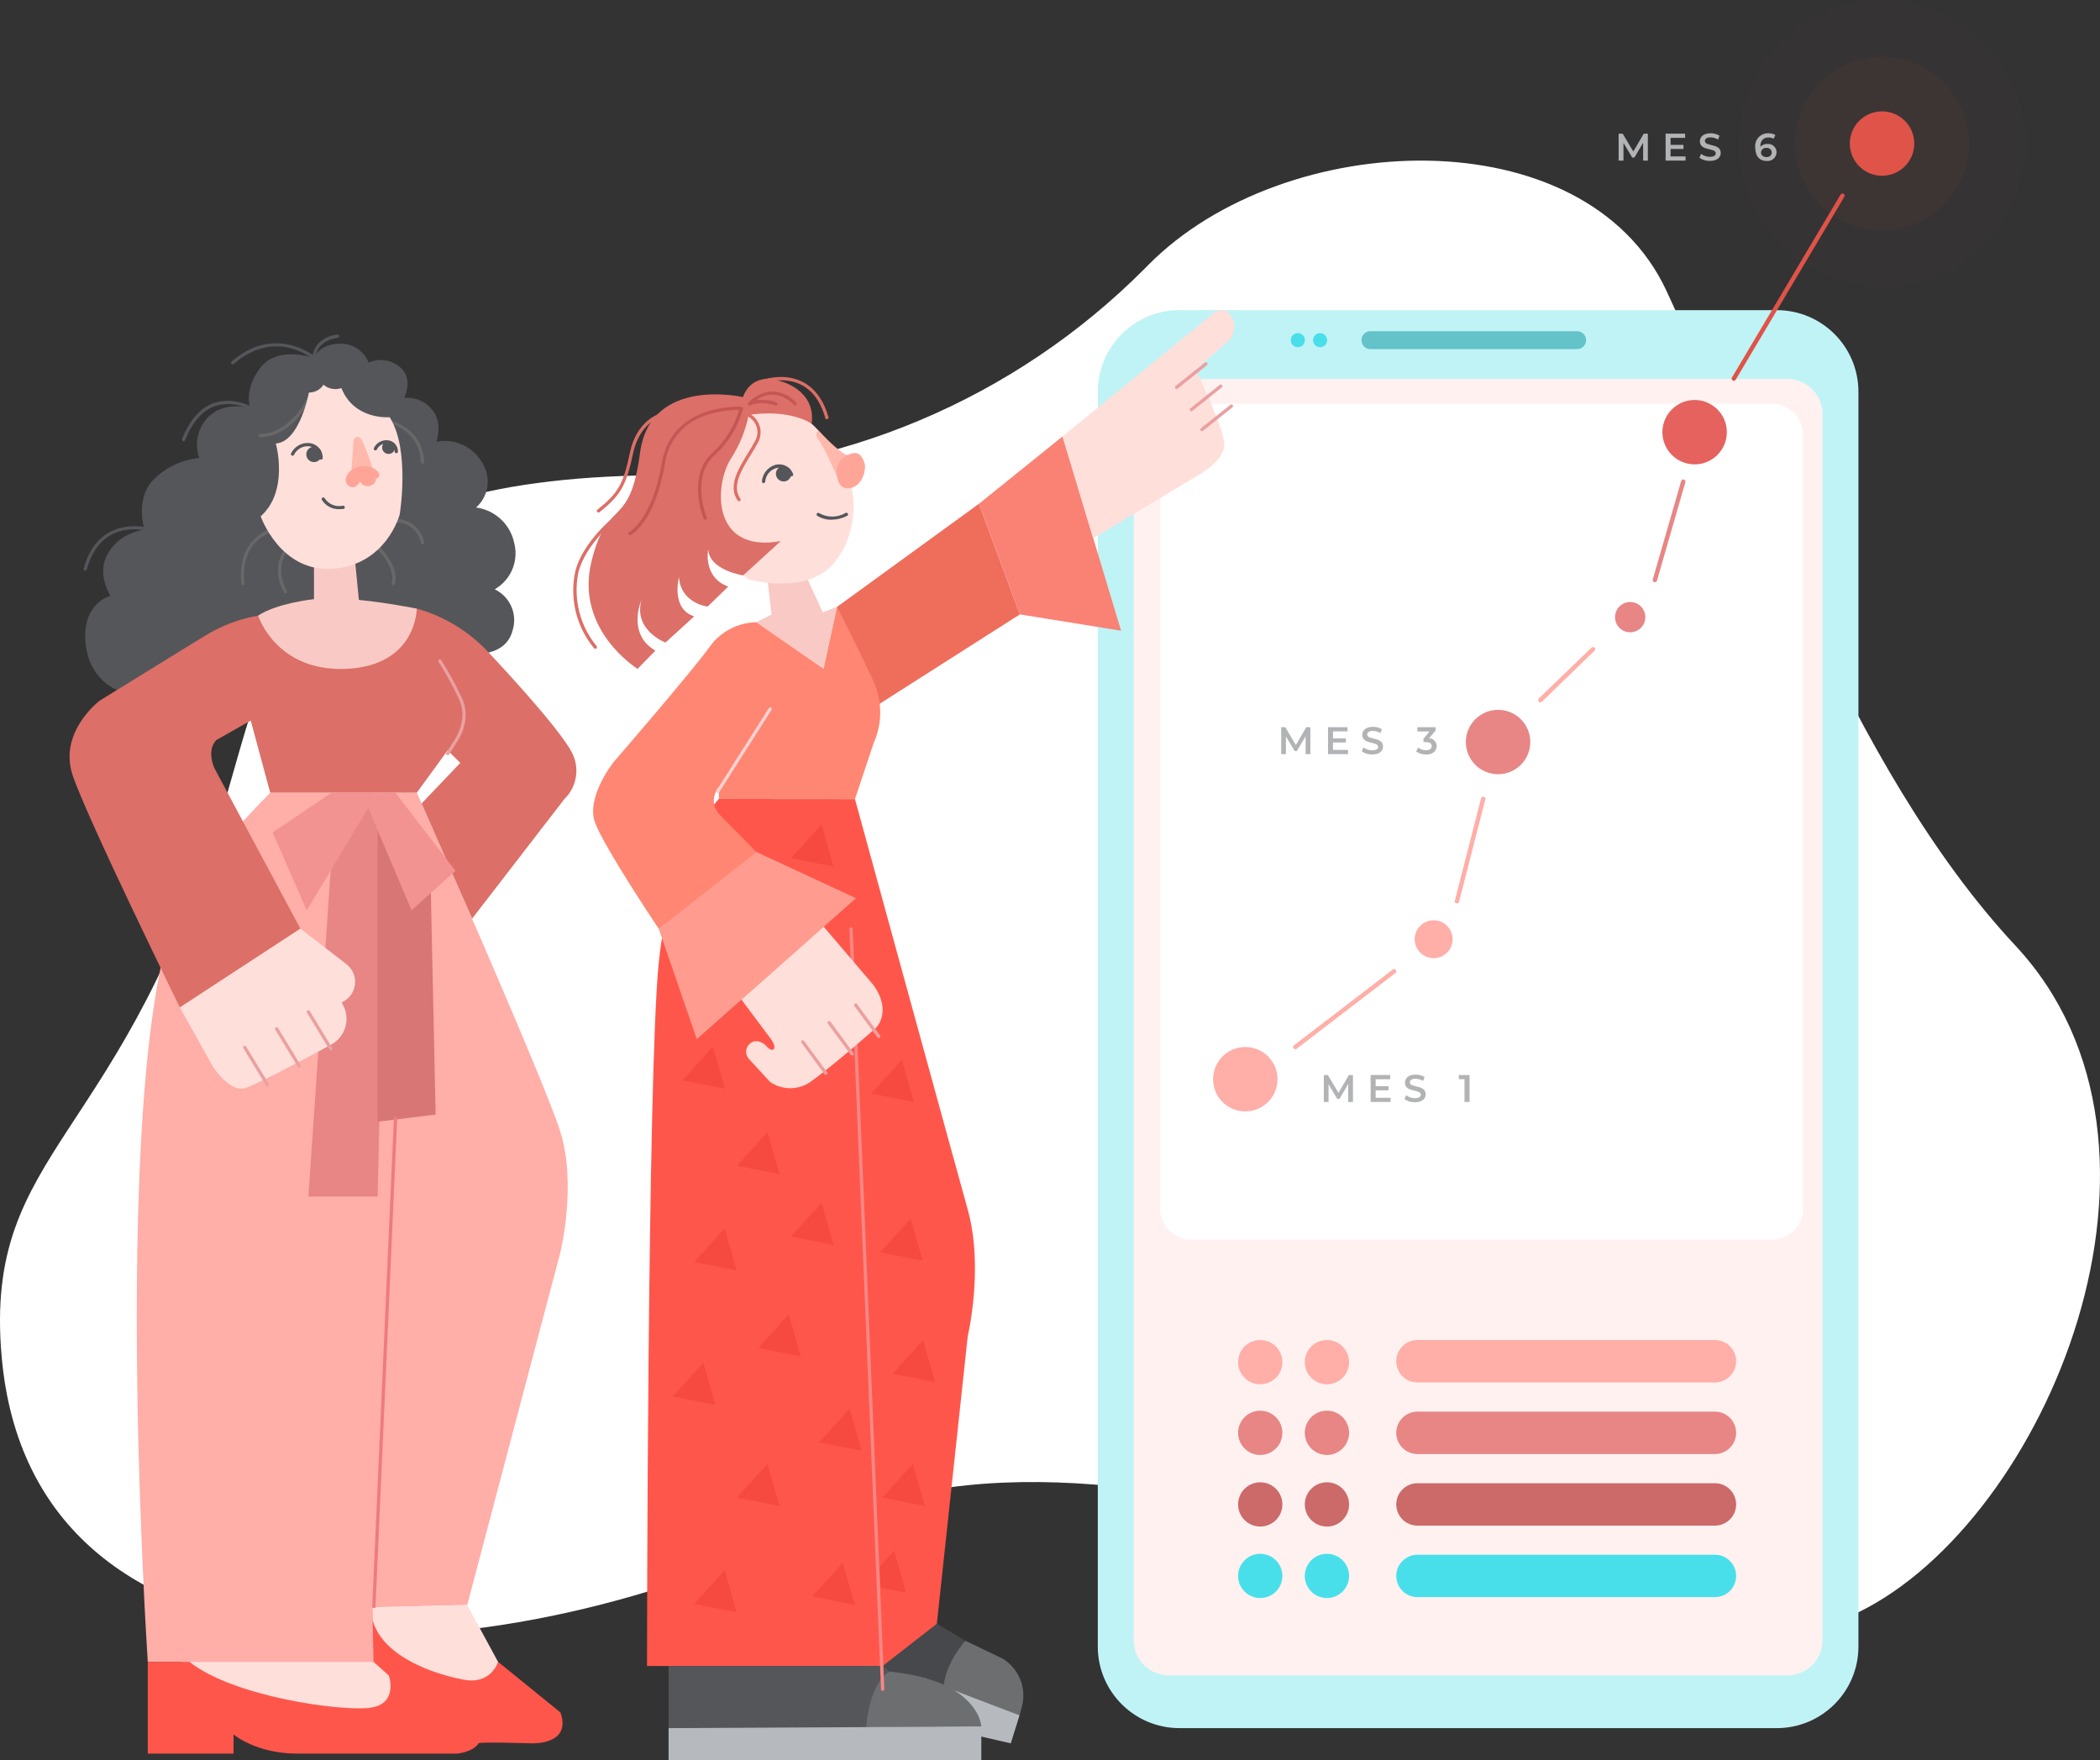 <svg width="599" height="502" viewBox="0 0 599 502" fill="none" xmlns="http://www.w3.org/2000/svg">
<rect x="0" y="0" width="599" height="502" fill="#333333" stroke="none"/>
<g clip-path="url(#clip0_2152_95106)">
<path d="M186.845 135.534C239.29 134.976 289.414 113.849 326.406 76.709L327.572 75.538C366.346 36.358 452.095 33.006 475.344 82.956C498.594 132.904 527.081 218.491 574.852 269.672C628.428 327.032 583.625 433.75 530.067 459.84C476.509 485.929 328.444 389.329 232.828 435.268C137.211 481.206 9.047 484.911 0.467 386.876C-4.807 326.636 35.713 326.625 64.879 226.079C78.884 177.787 85.829 136.663 186.845 135.534Z" fill="white"/>
<path d="M506.799 88.457H336.427C323.562 88.457 313.133 98.875 313.133 111.725V469.601C313.133 482.452 323.562 492.87 336.427 492.87H506.799C519.664 492.87 530.093 482.452 530.093 469.601V111.725C530.093 98.875 519.664 88.457 506.799 88.457Z" fill="#C0F3F6"/>
<path d="M509.845 108.076H333.383C327.856 108.076 323.375 112.552 323.375 118.073V467.82C323.375 473.341 327.856 477.817 333.383 477.817H509.845C515.372 477.817 519.853 473.341 519.853 467.82V118.073C519.853 112.552 515.372 108.076 509.845 108.076Z" fill="#FFF1F0"/>
<path d="M505.434 115.176H339.794C334.903 115.176 330.938 119.137 330.938 124.023V344.714C330.938 349.6 334.903 353.561 339.794 353.561H505.434C510.326 353.561 514.291 349.6 514.291 344.714V124.023C514.291 119.137 510.326 115.176 505.434 115.176Z" fill="white"/>
<path d="M136.488 497.211C136.732 496.731 151.744 497.211 151.744 497.211C151.744 497.211 163.179 497.703 159.85 488.391L142.087 473.986L106.217 458.417L104.445 477.817L136.488 497.211Z" fill="#FF564B"/>
<path d="M106.542 473.986L110.894 477.848L114.922 484.007L110.733 490.584L53.572 480.704L51.152 470.825L106.542 473.986Z" fill="#FFDFDA"/>
<path d="M77.086 226.079C69.354 233.935 62.037 242.188 55.165 250.804C29.44 283.657 42.153 473.987 42.153 473.987H106.54L106.203 458.417L133.269 457.763L159.773 357.436C159.773 357.436 164.655 337.929 159.773 322.603C154.891 307.276 118.897 226.079 118.897 226.079H77.086Z" fill="#FFAEA8"/>
<path d="M89.565 102.066C89.565 102.066 79.252 98.484 74.36 104.757C69.468 111.029 71.324 116.354 71.324 116.354C71.324 116.354 64.34 114.355 59.739 118.615C58.138 120.12 57.012 122.058 56.497 124.193C55.982 126.328 56.101 128.567 56.84 130.635C51.65 131.106 46.821 133.488 43.292 137.318C38.996 142.3 40.754 150.079 41.216 150.77C41.678 151.462 34.788 151.006 30.755 157.889C27.37 163.662 31.522 169.904 31.522 169.904C31.522 169.904 23.448 171.977 24.37 183.039C25.293 194.101 33.604 196.872 33.604 196.872L132.109 186.282C132.109 186.282 143.874 188.511 146.181 179.91C146.919 177.659 146.811 175.217 145.879 173.039C144.946 170.861 143.253 169.097 141.114 168.074C143.384 166.77 145.158 164.751 146.158 162.332C147.157 159.914 147.326 157.233 146.638 154.709C146.073 152.139 144.731 149.804 142.794 148.022C140.857 146.239 138.417 145.095 135.807 144.744C137.596 143.143 138.745 140.949 139.042 138.569C139.338 136.188 138.763 133.78 137.422 131.79C136.139 129.6 134.205 127.864 131.888 126.823C129.572 125.783 126.988 125.49 124.497 125.986C124.497 125.986 126.572 120.2 122.901 116.463C121.961 115.4 120.782 114.576 119.46 114.058C118.139 113.541 116.713 113.345 115.3 113.486C115.3 113.486 117.714 108.666 114.801 105.389C113.597 104.095 112.019 103.209 110.286 102.855C108.553 102.501 106.753 102.697 105.137 103.415C104.583 101.983 103.649 100.73 102.435 99.789C101.221 98.849 99.773 98.257 98.248 98.077C91.859 97.539 89.677 101.424 89.565 102.066Z" fill="#54565A"/>
<path d="M73.62 175.582C68.275 176.514 63.156 178.448 58.532 181.282C56.038 182.777 28.393 199.861 28.393 199.861C28.393 199.861 16.597 208.786 20.717 221.095C24.837 233.403 51.304 287.336 51.304 287.336L85.683 264.877L61.105 218.989C61.105 218.989 58.817 214.006 61.728 211.054L71.522 205.511L77.071 226.064H118.896L127.694 214L131.286 217.588L120.262 229.15L134.671 261.997L161.018 227.848C162.701 226.21 163.827 224.086 164.236 221.775C164.645 219.464 164.318 217.083 163.301 214.968C159.709 207.47 138.604 185.285 138.604 185.285C133.19 179.719 126.397 175.683 118.915 173.589L73.62 175.582Z" fill="#DC6F67"/>
<path d="M89.564 160.597V170.883C89.564 170.883 79.046 171.967 73.621 175.58C73.621 175.58 78.696 191.536 98.561 190.767C118.874 189.977 118.874 173.59 118.874 173.59C118.874 173.59 110.651 171.909 102.357 171.1L101.079 157.866L89.564 160.597Z" fill="#F9CAC5"/>
<path d="M275.373 467.951L286.01 473.057C288.299 474.466 290.067 476.58 291.046 479.08C292.026 481.581 292.165 484.332 291.441 486.918L290.818 489.217L269.118 484.01C269.118 484.01 261.183 474.203 275.373 467.951Z" fill="#6D6E70"/>
<path d="M267.224 463.1L275.372 467.951C275.372 467.951 268.27 475.536 269.137 484.007L245.949 476.759L252.416 462.122L267.224 463.1Z" fill="#46484C"/>
<path d="M290.809 489.214L288.315 497.211L260.664 490.87C260.664 490.87 263.644 477.947 263.875 478.575C264.105 479.203 290.809 489.214 290.809 489.214Z" fill="#B6BABF"/>
<path d="M205.038 227.854C205.038 227.854 191.14 242.421 187.893 274.646C184.645 306.871 184.551 475.146 184.551 475.146H251.775L267.225 463.1L276.034 381.101C276.034 381.101 280.672 361.645 276.034 344.975C271.396 328.305 243.863 227.888 243.863 227.888L205.038 227.854Z" fill="#FF564B"/>
<path d="M238.719 173.11L248.609 202.182L290.899 175.227L279.222 143.694L238.719 173.11Z" fill="#EF6D5B"/>
<path d="M218.761 164.184L220.065 175.283L215.707 177.463L234.885 190.766L238.723 173.11L234.671 174.63L229.004 162.223L218.761 164.184Z" fill="#F9CAC5"/>
<path d="M213.437 117.175C213.437 117.175 225.003 113.657 232.884 122.189C240.765 130.721 241.29 129.893 242.941 129.538C244.593 129.183 246.794 130.379 246.632 133.393C246.469 136.407 243.951 139.084 242.941 139.084C242.941 139.084 245.79 150.974 237.909 160.515C230.028 170.057 213.437 165.205 213.437 165.205C213.437 165.205 194.489 151.827 201.386 134.917C208.283 118.007 208.243 117.885 213.437 117.175Z" fill="#FFDFDA"/>
<path d="M233.501 122.861C233.501 122.861 231.987 123.54 233.501 125.452C235.016 127.365 238.795 135.952 238.795 135.952L242.723 130.073C242.723 130.073 241.015 130.868 233.501 122.861Z" fill="#FFB8AC"/>
<path d="M241.875 129.755C241.065 130.054 240.348 130.564 239.8 131.231C239.252 131.899 238.892 132.7 238.758 133.553C238.402 136.424 239.338 140.136 242.916 139.109C246.494 138.083 247.063 133.112 246.607 132.122C246.15 131.131 245.523 127.941 241.875 129.755Z" fill="#FFA597"/>
<path d="M223.517 137.316C224.733 137.316 225.718 136.332 225.718 135.118C225.718 133.904 224.733 132.919 223.517 132.919C222.302 132.919 221.316 133.904 221.316 135.118C221.316 136.332 222.302 137.316 223.517 137.316Z" fill="#54565A"/>
<path d="M217.772 137.784C217.71 137.781 217.649 137.766 217.593 137.74C217.536 137.713 217.486 137.676 217.445 137.629C217.403 137.582 217.372 137.528 217.352 137.469C217.332 137.41 217.325 137.347 217.33 137.285C217.412 136.221 217.812 135.206 218.479 134.372C219.146 133.537 220.049 132.923 221.07 132.608C222.098 132.309 223.2 132.41 224.156 132.889C225.113 133.369 225.852 134.192 226.226 135.193C226.251 135.252 226.263 135.316 226.262 135.381C226.26 135.445 226.246 135.508 226.219 135.566C226.192 135.625 226.153 135.677 226.106 135.72C226.058 135.763 226.001 135.795 225.94 135.815C225.883 135.835 225.822 135.844 225.761 135.841C225.7 135.837 225.64 135.822 225.585 135.795C225.53 135.769 225.481 135.731 225.441 135.686C225.4 135.64 225.369 135.587 225.35 135.529C225.057 134.743 224.474 134.099 223.72 133.729C222.966 133.36 222.099 133.293 221.298 133.543C220.465 133.805 219.731 134.31 219.189 134.994C218.648 135.677 218.324 136.507 218.261 137.377C218.247 137.494 218.189 137.602 218.098 137.678C218.007 137.753 217.891 137.791 217.772 137.784Z" fill="#54565A"/>
<path d="M237.186 148.228C235.737 148.258 234.312 147.863 233.084 147.094C232.993 147.019 232.933 146.912 232.918 146.795C232.903 146.677 232.932 146.559 233.001 146.462C233.07 146.366 233.172 146.299 233.288 146.276C233.404 146.252 233.525 146.273 233.626 146.335C234.777 146.996 236.084 147.341 237.412 147.335C238.74 147.329 240.043 146.971 241.188 146.298C241.243 146.266 241.305 146.246 241.368 146.238C241.431 146.231 241.496 146.236 241.557 146.255C241.618 146.273 241.675 146.303 241.724 146.345C241.773 146.386 241.813 146.436 241.841 146.493C241.87 146.55 241.886 146.613 241.89 146.676C241.893 146.74 241.884 146.804 241.862 146.864C241.84 146.924 241.806 146.978 241.762 147.024C241.718 147.071 241.665 147.107 241.606 147.132C240.237 147.835 238.723 148.21 237.185 148.228H237.186Z" fill="#54565A"/>
<path d="M213.549 118.333C212.688 122.667 211.031 126.803 208.661 130.533C203.673 137.958 202.7 157.936 222.708 154.325L211.984 164.103C211.984 164.103 202.364 162.677 202.008 156.704C202.008 156.704 200.384 164.644 207.719 167.291L201.853 172.99C201.853 172.99 194.266 172.175 193.654 164.644C193.654 164.644 191.279 173.669 198.019 175.786L189.821 183.259C189.821 183.259 180.605 179.809 182.963 171.132C182.963 171.132 178.673 180.73 186.933 185.57L181.858 190.757C181.858 190.757 163.914 179.708 168.709 160.134C173.26 141.567 179.657 151.258 182.551 129.193C185.444 107.128 211.926 113.256 211.926 113.256C211.926 113.256 213.993 105.845 222.738 108.735C222.738 108.735 232.82 111.226 231.516 120.837C231.487 120.825 225.514 116.565 213.549 118.333Z" fill="#DC6F67"/>
<path d="M215.723 177.46C213.146 177.512 210.615 178.157 208.328 179.345C206.041 180.533 204.059 182.232 202.537 184.31C197.499 191.388 175.054 217.32 175.054 217.32C175.054 217.32 166.986 227.397 169.76 234.696C172.534 241.995 187.917 264.924 187.917 264.924L215.731 242.971L205.063 232.14C205.063 232.14 201.782 228.864 205.063 224.325V227.851H243.885L249.179 211.988C250.428 209.216 251.075 206.212 251.075 203.172C251.075 200.133 250.428 197.128 249.179 194.356C244.898 185.014 238.743 173.107 238.743 173.107L234.904 190.763L215.723 177.46Z" fill="#FF8672"/>
<path d="M187.898 264.88L198.747 296.369L244.155 256.167L215.705 242.97L187.898 264.88Z" fill="#FF9C8F"/>
<path d="M279.227 143.695L290.904 175.229L319.778 179.887L303.087 124.469L279.227 143.695Z" fill="#F98275"/>
<path d="M303.09 124.467L311.818 153.539L341.06 135.951C341.06 135.951 349.451 131.554 349.202 126.608C348.953 121.662 341.06 105.395 341.06 105.395L350.929 96.763C350.929 96.763 353.422 93.064 350.929 89.862C348.436 86.661 345.498 89.862 345.498 89.862L303.09 124.467Z" fill="#FFDFDA"/>
<path d="M190.707 475.146V492.871H246.977C246.977 492.871 248.46 479.518 253.767 476.759L251.779 475.146H190.707Z" fill="#54565A"/>
<path d="M253.759 476.759C253.759 476.759 248.398 478.733 246.969 492.871L279.902 492.429C279.902 492.429 279.802 487.073 272.558 482.315C265.314 477.556 253.759 476.759 253.759 476.759Z" fill="#6D6E70"/>
<path d="M190.707 492.87V502H279.911V492.415L190.707 492.87Z" fill="#B6BABF"/>
<path d="M94.316 248.294L87.969 341.255H107.702L110.212 236.598L105.055 226.059L94.316 248.294Z" fill="#E88585"/>
<path d="M122.791 249.751L124.257 317.868L107.703 319.91V235.134H111.968L122.791 249.751Z" fill="#D87575"/>
<path d="M94.579 226.059L77.781 237.431L87.489 259.641L107.703 226.059H94.579Z" fill="#F29391"/>
<path d="M117.401 259.641L129.903 248.349L112.756 226.059H107.7L105.043 230.462L117.401 259.641Z" fill="#F29391"/>
<path d="M51.301 287.337L60.697 304.147C60.697 304.147 65.535 311.709 69.93 310.34C73.347 309.282 88.011 301.428 94.421 297.966C95.437 297.421 96.329 296.672 97.042 295.767C97.756 294.862 98.275 293.819 98.567 292.705C98.86 291.591 98.919 290.428 98.743 289.29C98.566 288.151 98.156 287.062 97.538 286.088C97.502 286.032 97.463 285.971 97.42 285.914L97.502 285.878C98.514 285.426 99.391 284.719 100.048 283.827C100.705 282.935 101.119 281.888 101.249 280.788C101.379 279.688 101.221 278.573 100.79 277.553C100.359 276.532 99.671 275.641 98.792 274.966L85.698 264.846L51.301 287.337Z" fill="#FFDFDA"/>
<path d="M42.152 473.987V500.145H66.624V494.664C66.624 494.664 72.921 500.145 84.899 500.145H130.412C130.412 500.145 139.964 499.235 136.098 492.404C131.565 484.401 110.915 477.831 110.915 477.831C110.915 477.831 113.758 485.927 105.635 487.054C97.511 488.181 66.53 483.94 54.06 473.975L42.152 473.987Z" fill="#FF564B"/>
<path d="M142.072 473.982C142.072 473.982 140.14 480.485 132.396 479.077C124.652 477.669 109.358 472.898 106.284 462.119L106.203 458.383L133.269 457.762L142.072 473.982Z" fill="#FFDFDA"/>
<path d="M112.386 318.344L106.16 458.542L107.095 458.583L113.321 318.385L112.386 318.344Z" fill="#ED7C7C"/>
<path d="M76.289 309.821C76.209 309.822 76.13 309.801 76.06 309.762C75.99 309.723 75.932 309.666 75.891 309.597L69.413 298.947C69.356 298.842 69.341 298.72 69.37 298.605C69.399 298.49 69.47 298.389 69.57 298.324C69.674 298.269 69.796 298.254 69.911 298.283C70.026 298.312 70.126 298.382 70.193 298.481L76.688 309.112C76.746 309.216 76.762 309.339 76.733 309.454C76.704 309.57 76.632 309.67 76.531 309.734C76.461 309.787 76.377 309.817 76.289 309.821Z" fill="#EAA0A0"/>
<path d="M85.36 304.5C85.28 304.5 85.201 304.479 85.131 304.44C85.062 304.4 85.003 304.344 84.961 304.276L78.49 293.638C78.433 293.533 78.418 293.409 78.45 293.294C78.481 293.178 78.556 293.079 78.658 293.017C78.761 292.954 78.883 292.934 79.001 292.959C79.118 292.985 79.221 293.054 79.288 293.153L85.76 303.791C85.82 303.894 85.837 304.017 85.808 304.133C85.778 304.249 85.705 304.35 85.603 304.413C85.533 304.466 85.448 304.497 85.36 304.5Z" fill="#EAA0A0"/>
<path d="M94.435 299.702C94.355 299.701 94.277 299.681 94.207 299.641C94.137 299.602 94.079 299.546 94.037 299.477L87.565 288.84C87.53 288.788 87.505 288.728 87.493 288.666C87.481 288.604 87.482 288.54 87.495 288.478C87.508 288.416 87.534 288.358 87.571 288.306C87.608 288.254 87.655 288.211 87.709 288.178C87.763 288.145 87.824 288.123 87.887 288.114C87.949 288.105 88.013 288.109 88.075 288.126C88.136 288.143 88.193 288.171 88.243 288.211C88.293 288.25 88.334 288.299 88.364 288.355L94.835 298.992C94.892 299.097 94.908 299.219 94.879 299.334C94.85 299.449 94.778 299.549 94.679 299.615C94.607 299.665 94.523 299.695 94.435 299.702Z" fill="#EAA0A0"/>
<path d="M127.696 215.404C127.607 215.403 127.521 215.377 127.447 215.329C127.346 215.264 127.275 215.164 127.247 215.048C127.22 214.932 127.238 214.81 127.299 214.707L129.5 211.245C129.562 211.164 133.671 205.391 131.003 199.585C129.264 195.833 127.279 192.201 125.061 188.71C125.001 188.609 124.982 188.488 125.007 188.372C125.033 188.257 125.101 188.155 125.198 188.088C125.3 188.029 125.42 188.009 125.535 188.034C125.65 188.058 125.752 188.124 125.821 188.219C128.062 191.752 130.067 195.428 131.825 199.224C134.73 205.54 130.434 211.55 130.247 211.799L128.065 215.236C128.02 215.29 127.963 215.333 127.899 215.362C127.836 215.391 127.766 215.405 127.696 215.404Z" fill="#EAA0A0"/>
<path d="M204.748 226.198C204.659 226.199 204.572 226.172 204.499 226.123C204.4 226.057 204.329 225.956 204.302 225.841C204.274 225.725 204.292 225.604 204.351 225.501L219.315 201.952C219.38 201.853 219.481 201.783 219.597 201.755C219.713 201.728 219.835 201.745 219.938 201.804C220.036 201.871 220.105 201.972 220.133 202.087C220.16 202.202 220.143 202.323 220.085 202.427L205.122 225.975C205.083 226.041 205.028 226.095 204.963 226.134C204.898 226.173 204.824 226.195 204.748 226.198Z" fill="#FCD2D2"/>
<path d="M335.578 110.941C335.508 110.942 335.438 110.926 335.375 110.895C335.312 110.863 335.258 110.818 335.216 110.761C335.178 110.714 335.149 110.659 335.132 110.6C335.114 110.541 335.109 110.48 335.116 110.419C335.123 110.358 335.142 110.299 335.173 110.246C335.203 110.192 335.243 110.145 335.291 110.108L343.683 103.419C343.781 103.342 343.906 103.308 344.029 103.322C344.153 103.337 344.266 103.4 344.342 103.498C344.419 103.596 344.454 103.72 344.44 103.844C344.425 103.967 344.361 104.08 344.264 104.157L335.873 110.854C335.787 110.913 335.683 110.942 335.578 110.935V110.941Z" fill="#EAA0A0"/>
<path d="M339.801 117.299C339.704 117.299 339.609 117.268 339.531 117.211C339.452 117.155 339.393 117.075 339.361 116.983C339.33 116.892 339.328 116.793 339.355 116.7C339.382 116.607 339.438 116.525 339.514 116.465L347.906 109.776C347.955 109.738 348.01 109.71 348.07 109.693C348.129 109.677 348.191 109.672 348.252 109.679C348.313 109.687 348.373 109.706 348.426 109.736C348.48 109.766 348.527 109.807 348.565 109.855C348.603 109.903 348.632 109.959 348.648 110.018C348.665 110.077 348.67 110.139 348.662 110.201C348.655 110.262 348.636 110.321 348.606 110.374C348.575 110.428 348.535 110.475 348.486 110.513L340.094 117.196C340.011 117.264 339.907 117.302 339.799 117.302L339.801 117.299Z" fill="#EAA0A0"/>
<path d="M342.847 122.973C342.777 122.973 342.708 122.957 342.644 122.927C342.581 122.897 342.525 122.854 342.48 122.799C342.403 122.702 342.368 122.577 342.382 122.454C342.396 122.33 342.458 122.217 342.555 122.139L350.947 115.456C351.044 115.378 351.168 115.342 351.292 115.355C351.415 115.367 351.529 115.428 351.609 115.524C351.684 115.622 351.718 115.746 351.704 115.869C351.69 115.993 351.629 116.106 351.533 116.185L343.141 122.867C343.058 122.934 342.954 122.971 342.847 122.973Z" fill="#EAA0A0"/>
<path d="M251.777 482.251C251.658 482.25 251.543 482.204 251.457 482.122C251.37 482.04 251.317 481.928 251.309 481.809L242.281 264.902C242.289 264.788 242.339 264.68 242.421 264.6C242.503 264.52 242.611 264.473 242.726 264.467C242.84 264.462 242.953 264.499 243.042 264.571C243.131 264.643 243.191 264.745 243.21 264.858L252.244 481.765C252.249 481.888 252.205 482.007 252.122 482.098C252.039 482.189 251.924 482.243 251.801 482.25L251.777 482.251Z" fill="#F78784"/>
<path d="M211.484 285.09L219.913 296.369C219.913 296.369 221.472 298.518 220.673 299.246C219.875 299.974 218.484 298.224 218.484 298.224C218.484 298.224 216.078 295.734 213.821 297.714C213.52 297.988 213.277 298.319 213.107 298.688C212.936 299.057 212.841 299.457 212.827 299.863C212.813 300.269 212.881 300.674 213.026 301.054C213.172 301.434 213.392 301.781 213.674 302.074L219.646 308.562C221.426 309.795 223.555 310.425 225.72 310.359C227.885 310.293 229.971 309.534 231.672 308.195C238.157 303.537 249.891 293.13 249.891 293.13C249.891 293.13 254.635 288.433 249.036 280.817L234.952 264.302L211.484 285.09Z" fill="#FFDFDA"/>
<path d="M235.56 306.558C235.487 306.558 235.416 306.542 235.351 306.509C235.286 306.477 235.229 306.429 235.186 306.371L228.62 297.428C228.583 297.379 228.556 297.322 228.541 297.263C228.526 297.203 228.523 297.141 228.533 297.08C228.542 297.019 228.564 296.961 228.596 296.908C228.628 296.856 228.671 296.81 228.721 296.775C228.819 296.712 228.936 296.687 229.051 296.706C229.166 296.724 229.27 296.785 229.344 296.875L235.941 305.8C236.013 305.901 236.042 306.025 236.023 306.147C236.005 306.269 235.939 306.379 235.84 306.453C235.759 306.516 235.662 306.552 235.56 306.558Z" fill="#EAA0A0"/>
<path d="M243.079 301.077C243.005 301.077 242.932 301.059 242.866 301.025C242.8 300.992 242.742 300.944 242.698 300.884L236.132 291.947C236.06 291.846 236.03 291.721 236.048 291.599C236.067 291.477 236.133 291.366 236.232 291.292C236.332 291.219 236.458 291.188 236.58 291.207C236.703 291.226 236.813 291.293 236.886 291.392L243.452 300.33C243.518 300.427 243.544 300.545 243.525 300.661C243.506 300.776 243.444 300.88 243.352 300.952C243.278 301.023 243.181 301.068 243.079 301.077Z" fill="#EAA0A0"/>
<path d="M250.64 296.051C250.567 296.05 250.495 296.032 250.43 295.998C250.365 295.965 250.309 295.916 250.266 295.857L243.7 286.922C243.627 286.822 243.596 286.697 243.615 286.574C243.633 286.451 243.7 286.341 243.8 286.268C243.9 286.194 244.025 286.163 244.148 286.182C244.271 286.201 244.381 286.267 244.455 286.367L251.021 295.304C251.071 295.375 251.101 295.458 251.107 295.544C251.114 295.63 251.096 295.716 251.057 295.793C251.018 295.87 250.958 295.935 250.884 295.981C250.811 296.026 250.726 296.051 250.64 296.052V296.051Z" fill="#EAA0A0"/>
<g opacity="0.55">
<path opacity="0.55" d="M197.988 359.956L206.698 350.327L210.121 362.354L197.988 359.956Z" fill="#E22D29"/>
<path opacity="0.55" d="M191.922 398.259L200.631 388.636L204.054 400.663L191.922 398.259Z" fill="#E22D29"/>
<path opacity="0.55" d="M231.695 455.333L240.405 445.71L243.828 457.737L231.695 455.333Z" fill="#E22D29"/>
<path opacity="0.55" d="M251.672 427.115L260.381 417.492L263.804 429.518L251.672 427.115Z" fill="#E22D29"/>
<path opacity="0.55" d="M210.203 332.479L218.912 322.856L222.336 334.883L210.203 332.479Z" fill="#E22D29"/>
<path opacity="0.55" d="M194.648 308.133L203.358 298.504L206.781 310.531L194.648 308.133Z" fill="#E22D29"/>
<path opacity="0.55" d="M225.629 244.757L234.338 235.134L237.763 247.166L225.629 244.757Z" fill="#E22D29"/>
<path opacity="0.55" d="M248.527 311.883L257.237 302.26L260.66 314.286L248.527 311.883Z" fill="#E22D29"/>
<path opacity="0.55" d="M225.629 352.67L234.338 343.047L237.761 355.074L225.629 352.67Z" fill="#E22D29"/>
<path opacity="0.55" d="M216.27 384.477L224.979 374.854L228.402 386.88L216.27 384.477Z" fill="#E22D29"/>
<path opacity="0.55" d="M254.594 391.814L263.303 382.185L266.72 394.212L254.594 391.814Z" fill="#E22D29"/>
<path opacity="0.55" d="M210.203 427.115L218.912 417.492L222.336 429.518L210.203 427.115Z" fill="#E22D29"/>
<path opacity="0.55" d="M197.988 457.433L206.698 447.81L210.121 459.837L197.988 457.433Z" fill="#E22D29"/>
<path opacity="0.55" d="M233.633 411.383L242.342 401.754L245.765 413.78L233.633 411.383Z" fill="#E22D29"/>
<path opacity="0.55" d="M251.066 357.174L259.776 347.551L263.2 359.583L251.066 357.174Z" fill="#E22D29"/>
<path opacity="0.55" d="M251.177 452.835L258.447 454.275L255.03 442.248L250.922 446.782L251.177 452.835Z" fill="#E22D29"/>
</g>
<path d="M378.492 394.804C381.981 394.804 384.809 391.98 384.809 388.495C384.809 385.01 381.981 382.185 378.492 382.185C375.004 382.185 372.176 385.01 372.176 388.495C372.176 391.98 375.004 394.804 378.492 394.804Z" fill="#FFAEA8"/>
<path d="M378.492 414.959C381.981 414.959 384.809 412.134 384.809 408.649C384.809 405.164 381.981 402.339 378.492 402.339C375.004 402.339 372.176 405.164 372.176 408.649C372.176 412.134 375.004 414.959 378.492 414.959Z" fill="#E88585"/>
<path d="M378.492 435.38C381.981 435.38 384.809 432.555 384.809 429.07C384.809 425.585 381.981 422.76 378.492 422.76C375.004 422.76 372.176 425.585 372.176 429.07C372.176 432.555 375.004 435.38 378.492 435.38Z" fill="#CC6969"/>
<path d="M359.469 394.804C362.957 394.804 365.785 391.98 365.785 388.495C365.785 385.01 362.957 382.185 359.469 382.185C355.98 382.185 353.152 385.01 353.152 388.495C353.152 391.98 355.98 394.804 359.469 394.804Z" fill="#FFAEA8"/>
<path d="M359.469 414.959C362.957 414.959 365.785 412.134 365.785 408.649C365.785 405.164 362.957 402.339 359.469 402.339C355.98 402.339 353.152 405.164 353.152 408.649C353.152 412.134 355.98 414.959 359.469 414.959Z" fill="#E88585"/>
<path d="M359.469 435.38C362.957 435.38 365.785 432.555 365.785 429.07C365.785 425.585 362.957 422.76 359.469 422.76C355.98 422.76 353.152 425.585 353.152 429.07C353.152 432.555 355.98 435.38 359.469 435.38Z" fill="#CC6969"/>
<path d="M489.157 382.185H404.319C400.976 382.185 398.266 384.893 398.266 388.232C398.266 391.572 400.976 394.279 404.319 394.279H489.157C492.501 394.279 495.211 391.572 495.211 388.232C495.211 384.893 492.501 382.185 489.157 382.185Z" fill="#FFAEA8"/>
<path d="M489.157 402.606H404.319C400.976 402.606 398.266 405.314 398.266 408.653C398.266 411.993 400.976 414.701 404.319 414.701H489.157C492.501 414.701 495.211 411.993 495.211 408.653C495.211 405.314 492.501 402.606 489.157 402.606Z" fill="#E88585"/>
<path d="M489.157 423.023H404.319C400.976 423.023 398.266 425.73 398.266 429.07C398.266 432.41 400.976 435.117 404.319 435.117H489.157C492.501 435.117 495.211 432.41 495.211 429.07C495.211 425.73 492.501 423.023 489.157 423.023Z" fill="#CC6969"/>
<path d="M378.492 455.771C381.981 455.771 384.809 452.946 384.809 449.462C384.809 445.977 381.981 443.152 378.492 443.152C375.004 443.152 372.176 445.977 372.176 449.462C372.176 452.946 375.004 455.771 378.492 455.771Z" fill="#49DFEA"/>
<path d="M359.469 455.771C362.957 455.771 365.785 452.946 365.785 449.462C365.785 445.977 362.957 443.152 359.469 443.152C355.98 443.152 353.152 445.977 353.152 449.462C353.152 452.946 355.98 455.771 359.469 455.771Z" fill="#49DFEA"/>
<path d="M489.157 443.419H404.319C400.976 443.419 398.266 446.126 398.266 449.466C398.266 452.806 400.976 455.513 404.319 455.513H489.157C492.501 455.513 495.211 452.806 495.211 449.466C495.211 446.126 492.501 443.419 489.157 443.419Z" fill="#49DFEA"/>
<path d="M355.206 316.977C360.282 316.977 364.397 312.867 364.397 307.797C364.397 302.727 360.282 298.616 355.206 298.616C350.13 298.616 346.016 302.727 346.016 307.797C346.016 312.867 350.13 316.977 355.206 316.977Z" fill="#FFAEA8"/>
<path d="M408.925 273.269C411.911 273.269 414.331 270.851 414.331 267.869C414.331 264.887 411.911 262.469 408.925 262.469C405.94 262.469 403.52 264.887 403.52 267.869C403.52 270.851 405.94 273.269 408.925 273.269Z" fill="#FFAEA8"/>
<path d="M427.308 220.81C432.384 220.81 436.498 216.7 436.498 211.629C436.498 206.559 432.384 202.449 427.308 202.449C422.232 202.449 418.117 206.559 418.117 211.629C418.117 216.7 422.232 220.81 427.308 220.81Z" fill="#E88585"/>
<path d="M464.989 180.333C467.375 180.333 469.309 178.401 469.309 176.017C469.309 173.634 467.375 171.701 464.989 171.701C462.602 171.701 460.668 173.634 460.668 176.017C460.668 178.401 462.602 180.333 464.989 180.333Z" fill="#E88585"/>
<path d="M483.37 132.44C488.446 132.44 492.561 128.33 492.561 123.259C492.561 118.189 488.446 114.079 483.37 114.079C478.294 114.079 474.18 118.189 474.18 123.259C474.18 128.33 478.294 132.44 483.37 132.44Z" fill="#E5625E"/>
<g opacity="0.11">
<path opacity="0.11" d="M536.832 81.888C559.47 81.888 577.821 63.557 577.821 40.944C577.821 18.331 559.47 0 536.832 0C514.195 0 495.844 18.331 495.844 40.944C495.844 63.557 514.195 81.888 536.832 81.888Z" fill="#E05349"/>
</g>
<g opacity="0.21">
<path opacity="0.21" d="M536.833 65.739C550.542 65.739 561.655 54.638 561.655 40.944C561.655 27.25 550.542 16.149 536.833 16.149C523.125 16.149 512.012 27.25 512.012 40.944C512.012 54.638 523.125 65.739 536.833 65.739Z" fill="#E05349"/>
</g>
<path d="M536.831 50.124C541.907 50.124 546.022 46.014 546.022 40.944C546.022 35.874 541.907 31.763 536.831 31.763C531.755 31.763 527.641 35.874 527.641 40.944C527.641 46.014 531.755 50.124 536.831 50.124Z" fill="#E05349"/>
<path d="M369.471 299.239C369.341 299.239 369.214 299.198 369.108 299.122C369.002 299.047 368.923 298.94 368.881 298.817C368.839 298.694 368.837 298.561 368.874 298.437C368.911 298.313 368.987 298.203 369.09 298.124L397.234 276.556C397.298 276.497 397.373 276.452 397.455 276.423C397.537 276.395 397.624 276.384 397.711 276.392C397.797 276.399 397.881 276.424 397.957 276.466C398.033 276.507 398.1 276.564 398.152 276.633C398.205 276.702 398.243 276.781 398.263 276.865C398.284 276.95 398.286 277.037 398.271 277.122C398.256 277.208 398.222 277.289 398.174 277.361C398.125 277.432 398.062 277.493 397.989 277.539L369.85 299.107C369.742 299.192 369.608 299.238 369.471 299.239Z" fill="#FFAEA8"/>
<path d="M415.571 257.655H415.424C415.344 257.635 415.268 257.6 415.202 257.551C415.136 257.502 415.08 257.44 415.038 257.37C414.995 257.299 414.967 257.221 414.956 257.139C414.944 257.058 414.948 256.975 414.969 256.895L422.447 227.721C422.463 227.638 422.496 227.559 422.544 227.489C422.592 227.419 422.654 227.36 422.726 227.314C422.797 227.269 422.877 227.239 422.961 227.225C423.045 227.212 423.131 227.216 423.213 227.236C423.295 227.257 423.372 227.294 423.44 227.346C423.507 227.397 423.563 227.462 423.605 227.536C423.646 227.61 423.672 227.692 423.681 227.776C423.69 227.86 423.681 227.946 423.656 228.026L416.175 257.223C416.134 257.35 416.053 257.461 415.945 257.538C415.836 257.616 415.705 257.657 415.571 257.655Z" fill="#FFAEA8"/>
<path d="M439.377 200.281C439.254 200.279 439.135 200.24 439.033 200.171C438.932 200.101 438.853 200.004 438.806 199.89C438.759 199.777 438.746 199.652 438.769 199.532C438.792 199.411 438.849 199.299 438.934 199.211L453.898 184.76C453.954 184.693 454.023 184.638 454.101 184.6C454.179 184.561 454.265 184.539 454.352 184.535C454.439 184.532 454.526 184.546 454.607 184.579C454.689 184.611 454.762 184.66 454.823 184.722C454.884 184.784 454.931 184.859 454.962 184.94C454.992 185.022 455.005 185.109 455 185.196C454.994 185.283 454.97 185.368 454.93 185.446C454.889 185.523 454.833 185.591 454.765 185.645L439.839 200.095C439.779 200.157 439.707 200.205 439.628 200.237C439.548 200.268 439.463 200.284 439.377 200.281Z" fill="#FFAEA8"/>
<path d="M472.033 166.03C471.975 166.039 471.917 166.039 471.859 166.03C471.78 166.007 471.707 165.969 471.643 165.918C471.579 165.867 471.526 165.804 471.487 165.732C471.447 165.66 471.423 165.581 471.414 165.5C471.405 165.418 471.412 165.336 471.435 165.258L479.541 137.163C479.591 137.009 479.698 136.881 479.841 136.805C479.983 136.729 480.15 136.711 480.305 136.756C480.461 136.8 480.593 136.903 480.673 137.043C480.754 137.183 480.777 137.348 480.738 137.505L472.633 165.606C472.591 165.731 472.51 165.839 472.402 165.916C472.294 165.992 472.165 166.032 472.033 166.03Z" fill="#E88585"/>
<path d="M494.565 108.592C494.455 108.592 494.347 108.563 494.251 108.508C494.156 108.453 494.077 108.373 494.023 108.277C493.968 108.182 493.94 108.074 493.941 107.964C493.943 107.854 493.973 107.746 494.029 107.651L525.003 55.492C525.088 55.35 525.225 55.247 525.385 55.206C525.546 55.166 525.715 55.19 525.857 55.274C526 55.359 526.102 55.496 526.143 55.656C526.184 55.816 526.16 55.985 526.075 56.127L495.101 108.287C495.046 108.38 494.967 108.457 494.873 108.51C494.779 108.564 494.673 108.592 494.565 108.592Z" fill="#E05349"/>
<path d="M384.559 314.284V309.189L382.066 313.405H381.443L378.948 309.251V314.284H377.602V306.601H378.762L381.785 311.696L384.752 306.601H385.918V314.284H384.559Z" fill="#B1B3B5"/>
<path d="M396.662 313.091V314.286H390.957V306.601H396.537V307.797H392.39V309.796H396.069V310.967H392.39V313.091H396.662Z" fill="#B1B3B5"/>
<path d="M400.602 313.471L401.087 312.362C401.805 312.906 402.68 313.203 403.58 313.208C404.761 313.208 405.263 312.779 405.263 312.206C405.263 310.55 400.743 311.64 400.743 308.786C400.743 307.54 401.722 306.487 403.811 306.487C404.702 306.474 405.58 306.711 406.342 307.173L405.9 308.282C405.267 307.891 404.542 307.676 403.799 307.66C402.627 307.66 402.147 308.121 402.147 308.699C402.147 310.338 406.661 309.273 406.661 312.091C406.661 313.337 405.669 314.37 403.582 314.37C402.516 314.403 401.469 314.086 400.602 313.468V313.471Z" fill="#B1B3B5"/>
<path d="M419.175 306.601V314.284H417.734V307.795H416.125V306.6L419.175 306.601Z" fill="#B1B3B5"/>
<path d="M372.408 215.086V209.991L369.913 214.207H369.29L366.795 210.059V215.086H365.449V207.395H366.609L369.633 212.489L372.601 207.395H373.767V215.08L372.408 215.086Z" fill="#B1B3B5"/>
<path d="M384.51 213.89V215.086H378.805V207.395H384.359V208.596H380.213V210.59H383.891V211.755H380.213V213.872L384.51 213.89Z" fill="#B1B3B5"/>
<path d="M388.43 214.276L388.915 213.167C389.636 213.707 390.51 214.001 391.41 214.008C392.591 214.008 393.093 213.585 393.093 213.011C393.093 211.354 388.573 212.438 388.573 209.586C388.573 208.34 389.552 207.294 391.64 207.294C392.531 207.281 393.408 207.516 394.172 207.973L393.729 209.081C393.098 208.693 392.376 208.478 391.634 208.459C390.462 208.459 389.983 208.921 389.983 209.506C389.983 211.138 394.491 210.072 394.491 212.898C394.491 214.144 393.506 215.183 391.417 215.183C390.352 215.216 389.305 214.899 388.437 214.281L388.43 214.276Z" fill="#B1B3B5"/>
<path d="M409.792 212.783C409.792 214.077 408.825 215.199 406.78 215.199C405.756 215.221 404.752 214.91 403.918 214.315L404.541 213.206C405.174 213.706 405.96 213.974 406.767 213.965C407.783 213.965 408.382 213.511 408.382 212.8C408.382 212.089 407.877 211.66 406.73 211.66H406.032V210.683L407.759 208.61H404.302V207.395H409.489V208.353L407.619 210.565C407.907 210.568 408.192 210.627 408.458 210.74C408.723 210.853 408.964 211.017 409.166 211.223C409.368 211.429 409.527 211.673 409.634 211.941C409.742 212.208 409.795 212.494 409.792 212.783Z" fill="#B1B3B5"/>
<path d="M468.687 45.807V40.712L466.194 44.928H465.571L463.078 40.774V45.807H461.691V38.122H462.858L465.882 43.216L468.863 38.122H470.029V45.807H468.687Z" fill="#B1B3B5"/>
<path d="M480.786 44.611V45.807H475.094V38.122H480.656V39.317H476.509V41.317H480.188V42.488H476.509V44.611H480.786Z" fill="#B1B3B5"/>
<path d="M484.723 44.992L485.216 43.883C485.934 44.425 486.808 44.722 487.709 44.729C488.89 44.729 489.392 44.3 489.392 43.726C489.392 42.069 484.866 43.16 484.866 40.307C484.866 39.061 485.844 38.008 487.933 38.008C488.827 37.994 489.706 38.232 490.471 38.694L490.059 39.803C489.427 39.411 488.702 39.196 487.958 39.18C486.786 39.18 486.307 39.642 486.307 40.22C486.307 41.858 490.821 40.794 490.821 43.611C490.821 44.857 489.829 45.891 487.747 45.891C486.667 45.933 485.603 45.615 484.723 44.989V44.992Z" fill="#B1B3B5"/>
<path d="M506.745 43.424C506.738 43.774 506.659 44.118 506.513 44.436C506.367 44.754 506.157 45.039 505.896 45.272C505.635 45.506 505.329 45.683 504.997 45.794C504.664 45.904 504.313 45.945 503.964 45.915C501.881 45.915 500.666 44.562 500.666 42.097C500.599 41.574 500.647 41.043 500.806 40.541C500.965 40.038 501.232 39.576 501.588 39.187C501.944 38.798 502.381 38.492 502.868 38.288C503.354 38.085 503.88 37.991 504.407 38.011C505.108 37.989 505.801 38.161 506.409 38.509L505.885 39.58C505.452 39.316 504.951 39.186 504.444 39.207C503.003 39.207 502.106 40.109 502.106 41.861C502.365 41.587 502.682 41.373 503.033 41.234C503.384 41.096 503.761 41.035 504.138 41.057C504.468 41.027 504.801 41.066 505.115 41.171C505.429 41.276 505.718 41.445 505.963 41.668C506.208 41.89 506.405 42.161 506.539 42.464C506.674 42.766 506.744 43.093 506.745 43.424ZM505.374 43.492C505.371 43.303 505.327 43.116 505.247 42.945C505.166 42.773 505.05 42.621 504.906 42.497C504.763 42.374 504.594 42.282 504.413 42.228C504.231 42.174 504.04 42.159 503.852 42.184C503.663 42.163 503.472 42.182 503.29 42.237C503.109 42.293 502.941 42.385 502.796 42.508C502.651 42.631 502.533 42.783 502.449 42.953C502.365 43.123 502.316 43.308 502.306 43.498C502.306 44.226 502.873 44.794 503.884 44.794C504.07 44.817 504.258 44.8 504.436 44.745C504.615 44.69 504.78 44.598 504.92 44.475C505.061 44.352 505.174 44.201 505.252 44.032C505.33 43.862 505.372 43.678 505.374 43.492Z" fill="#B1B3B5"/>
<path d="M449.843 94.461H390.899C389.483 94.461 388.336 95.608 388.336 97.021C388.336 98.435 389.483 99.581 390.899 99.581H449.843C451.258 99.581 452.406 98.435 452.406 97.021C452.406 95.608 451.258 94.461 449.843 94.461Z" fill="#64C2C9"/>
<path d="M376.546 95.008H376.545C375.433 95.008 374.531 95.909 374.531 97.02V97.021C374.531 98.132 375.433 99.032 376.545 99.032H376.546C377.658 99.032 378.56 98.132 378.56 97.021V97.02C378.56 95.909 377.658 95.008 376.546 95.008Z" fill="#49DFEA"/>
<path d="M370.195 95.008H370.193C369.081 95.008 368.18 95.909 368.18 97.02V97.021C368.18 98.132 369.081 99.032 370.193 99.032H370.195C371.307 99.032 372.208 98.132 372.208 97.021V97.02C372.208 95.909 371.307 95.008 370.195 95.008Z" fill="#49DFEA"/>
<path d="M210.787 142.94C210.713 142.94 210.639 142.922 210.572 142.888C210.506 142.853 210.449 142.803 210.407 142.741C207.558 138.661 210.619 133.686 213.318 129.289C214.041 128.109 214.727 126.99 215.294 125.92C215.657 125.326 215.895 124.665 215.992 123.976C216.089 123.287 216.044 122.586 215.86 121.915C215.675 121.245 215.355 120.619 214.918 120.077C214.482 119.535 213.939 119.088 213.323 118.764C213.217 118.704 213.139 118.606 213.104 118.49C213.069 118.374 213.08 118.249 213.136 118.141C213.194 118.034 213.292 117.955 213.409 117.92C213.525 117.885 213.651 117.897 213.759 117.954C214.477 118.34 215.111 118.867 215.621 119.502C216.131 120.138 216.508 120.87 216.728 121.655C216.949 122.44 217.008 123.261 216.904 124.069C216.8 124.877 216.533 125.656 216.121 126.359C215.541 127.468 214.842 128.594 214.107 129.79C211.432 134.151 208.671 138.638 211.171 142.246C211.221 142.316 211.25 142.398 211.255 142.483C211.261 142.568 211.243 142.654 211.202 142.729C211.162 142.805 211.102 142.868 211.028 142.911C210.954 142.954 210.87 142.976 210.784 142.974L210.787 142.94Z" fill="#DC6F67"/>
<path d="M170.694 146.186C170.624 146.187 170.555 146.171 170.492 146.139C170.429 146.108 170.374 146.062 170.333 146.006C170.294 145.958 170.266 145.903 170.249 145.845C170.232 145.786 170.226 145.724 170.233 145.664C170.24 145.603 170.26 145.544 170.289 145.491C170.319 145.437 170.36 145.39 170.408 145.353C176.313 140.664 177.789 138.085 179.672 129.11C181.624 119.768 188.134 117.975 188.401 117.904C188.521 117.874 188.648 117.892 188.754 117.955C188.86 118.018 188.937 118.121 188.968 118.24C188.984 118.299 188.987 118.36 188.979 118.421C188.971 118.481 188.951 118.539 188.921 118.592C188.89 118.645 188.849 118.691 188.8 118.727C188.752 118.764 188.696 118.791 188.637 118.806C188.575 118.806 182.402 120.576 180.576 129.307C178.657 138.449 177.04 141.277 170.981 146.085C170.901 146.151 170.803 146.188 170.7 146.192L170.694 146.186Z" fill="#DC6F67"/>
<path d="M169.82 185.049C169.75 185.05 169.681 185.035 169.617 185.006C169.554 184.977 169.497 184.934 169.452 184.881C167.008 181.933 165.251 178.48 164.306 174.77C163.362 171.061 163.254 167.188 163.99 163.432C165.909 154.489 175.887 146.684 176.31 146.361C176.409 146.298 176.528 146.273 176.643 146.293C176.759 146.313 176.863 146.375 176.935 146.467C177.007 146.56 177.042 146.676 177.033 146.793C177.023 146.91 176.97 147.019 176.885 147.099C176.784 147.174 166.746 155.021 164.907 163.621C164.221 167.241 164.338 170.967 165.25 174.538C166.161 178.108 167.844 181.435 170.181 184.285C170.258 184.381 170.294 184.504 170.282 184.626C170.269 184.748 170.208 184.86 170.113 184.939C170.031 185.009 169.926 185.047 169.818 185.045L169.82 185.049Z" fill="#DC6F67"/>
<path d="M235.858 119.579C235.758 119.578 235.66 119.545 235.58 119.485C235.501 119.424 235.443 119.339 235.415 119.243C232.087 107.46 223.188 107.802 218.175 109.054C218.048 109.094 217.916 109.119 217.783 109.129C217.66 109.129 217.543 109.082 217.454 108.997C217.366 108.912 217.314 108.797 217.309 108.675C217.305 108.557 217.347 108.442 217.426 108.354C217.505 108.266 217.615 108.211 217.732 108.201L217.951 108.145C227.035 105.879 233.725 109.803 236.307 118.957C236.324 119.016 236.329 119.078 236.322 119.139C236.315 119.201 236.296 119.26 236.266 119.314C236.235 119.368 236.195 119.415 236.146 119.453C236.097 119.492 236.042 119.52 235.982 119.536L235.858 119.579Z" fill="#DC6F67"/>
<path d="M179.619 152.644C179.514 152.643 179.412 152.607 179.331 152.541C179.249 152.476 179.192 152.384 179.168 152.282C179.145 152.181 179.156 152.074 179.2 151.979C179.245 151.884 179.32 151.807 179.413 151.76C179.489 151.723 186.041 148.303 188.803 131.955C191.697 114.871 211.287 115.974 211.486 115.985C211.553 115.991 211.618 116.011 211.677 116.043C211.736 116.075 211.787 116.12 211.828 116.173C211.868 116.227 211.896 116.289 211.91 116.354C211.924 116.42 211.924 116.488 211.91 116.553C210.593 121.638 207.817 126.228 203.922 129.756C196.876 135.985 201.534 147.475 201.584 147.587C201.61 147.644 201.624 147.706 201.625 147.769C201.626 147.832 201.615 147.895 201.591 147.953C201.567 148.011 201.531 148.064 201.486 148.108C201.441 148.152 201.387 148.186 201.328 148.209C201.271 148.234 201.21 148.248 201.147 148.249C201.085 148.25 201.022 148.239 200.964 148.216C200.906 148.193 200.853 148.158 200.809 148.114C200.764 148.07 200.729 148.018 200.706 147.96C200.655 147.842 195.754 135.759 203.287 129.071C206.867 125.781 209.48 121.577 210.844 116.913C207.684 116.894 204.542 117.392 201.544 118.388C198.458 119.301 195.7 121.081 193.599 123.517C191.499 125.953 190.144 128.942 189.698 132.126C186.836 149.035 180.078 152.475 179.791 152.622C179.738 152.643 179.681 152.654 179.623 152.653L179.619 152.644Z" fill="#C65654"/>
<path d="M221.336 115.642C221.291 115.648 221.244 115.648 221.199 115.642C216.475 114.154 214.122 115.574 214.097 115.586C214.001 115.653 213.884 115.681 213.769 115.665C213.653 115.648 213.548 115.589 213.474 115.499C213.398 115.413 213.355 115.302 213.355 115.188C213.355 115.073 213.398 114.962 213.474 114.877C215.175 113 217.527 111.841 220.052 111.633C221.394 111.64 222.719 111.931 223.941 112.487C225.162 113.044 226.252 113.852 227.138 114.859C227.182 114.902 227.217 114.953 227.241 115.01C227.265 115.067 227.277 115.128 227.277 115.189C227.277 115.251 227.265 115.312 227.241 115.368C227.217 115.425 227.182 115.477 227.138 115.519C227.05 115.607 226.931 115.656 226.807 115.656C226.683 115.656 226.564 115.607 226.476 115.519C225.68 114.607 224.699 113.873 223.599 113.364C222.499 112.856 221.304 112.586 220.092 112.57C218.543 112.665 217.053 113.199 215.796 114.108C217.706 113.894 219.64 114.106 221.457 114.731C221.562 114.766 221.65 114.838 221.707 114.932C221.764 115.027 221.786 115.139 221.768 115.248C221.75 115.357 221.695 115.456 221.611 115.528C221.527 115.6 221.42 115.64 221.31 115.64L221.336 115.642Z" fill="#C65654"/>
<path d="M69.32 166.912C69.205 166.911 69.093 166.869 69.007 166.792C68.921 166.715 68.866 166.609 68.852 166.495C68.073 159.644 70.498 155.72 72.674 153.64C74.071 152.274 75.785 151.275 77.662 150.732C77.783 150.703 77.91 150.723 78.016 150.788C78.122 150.853 78.198 150.957 78.227 151.078C78.255 151.198 78.235 151.325 78.17 151.431C78.106 151.537 78.001 151.613 77.88 151.642C77.488 151.734 68.367 154.07 69.775 166.387C69.782 166.448 69.777 166.51 69.76 166.569C69.743 166.628 69.715 166.683 69.676 166.731C69.638 166.779 69.591 166.819 69.537 166.849C69.483 166.879 69.424 166.898 69.363 166.905L69.32 166.912Z" fill="#686868"/>
<path d="M81.49 169.255C81.414 169.256 81.339 169.238 81.272 169.203C81.204 169.169 81.147 169.118 81.103 169.056C81.066 168.994 76.97 162.828 81.103 156.78C81.173 156.686 81.276 156.622 81.391 156.6C81.507 156.578 81.626 156.6 81.726 156.662C81.821 156.732 81.887 156.834 81.909 156.95C81.931 157.066 81.908 157.186 81.844 157.285C78.103 162.828 81.807 168.446 81.844 168.491C81.908 168.591 81.931 168.71 81.909 168.826C81.887 168.942 81.821 169.044 81.726 169.114C81.663 169.182 81.58 169.229 81.49 169.251V169.255Z" fill="#686868"/>
<path d="M112.178 166.912H112.054C111.936 166.877 111.836 166.798 111.776 166.691C111.715 166.584 111.699 166.458 111.73 166.338C112.846 162.309 108.693 157.563 107.92 156.996C107.839 156.975 107.765 156.932 107.707 156.872C107.62 156.784 107.57 156.665 107.57 156.542C107.57 156.418 107.62 156.299 107.707 156.211C107.79 156.133 107.896 156.085 108.009 156.075C108.122 156.065 108.235 156.093 108.33 156.155C109.078 156.598 113.939 161.854 112.62 166.574C112.591 166.67 112.533 166.754 112.454 166.815C112.375 166.875 112.278 166.909 112.178 166.912ZM108.363 156.872L108.326 156.903L108.363 156.872Z" fill="#686868"/>
<path d="M120.526 155.278C120.419 155.278 120.315 155.241 120.232 155.173C120.149 155.105 120.092 155.01 120.072 154.905C119.904 153.89 119.515 152.924 118.931 152.077C118.347 151.23 117.582 150.523 116.693 150.005C115.48 149.269 114.076 148.91 112.658 148.973C112.576 149.032 112.476 149.063 112.374 149.06C112.272 149.057 112.174 149.022 112.094 148.958C112.015 148.895 111.958 148.807 111.933 148.709C111.907 148.61 111.915 148.506 111.954 148.412C112.022 148.244 112.167 147.902 113.631 148.045C115.42 148.203 117.108 148.942 118.436 150.149C119.765 151.356 120.661 152.964 120.988 154.728C121.012 154.849 120.987 154.975 120.918 155.078C120.849 155.181 120.742 155.252 120.621 155.276L120.526 155.278Z" fill="#686868"/>
<path d="M74.253 124.679C74.13 124.679 74.012 124.631 73.924 124.545C73.837 124.458 73.787 124.341 73.785 124.218C73.784 124.156 73.794 124.095 73.817 124.038C73.84 123.98 73.873 123.928 73.916 123.884C73.96 123.84 74.011 123.805 74.068 123.781C74.125 123.757 74.186 123.745 74.247 123.745C83.363 123.613 88.258 112.421 88.306 112.309C88.33 112.252 88.365 112.2 88.409 112.156C88.452 112.113 88.504 112.078 88.562 112.055C88.619 112.031 88.681 112.02 88.743 112.02C88.805 112.021 88.866 112.033 88.923 112.058C88.98 112.082 89.031 112.117 89.075 112.162C89.118 112.206 89.152 112.259 89.174 112.316C89.197 112.374 89.208 112.435 89.207 112.497C89.206 112.559 89.192 112.62 89.167 112.677C88.187 114.807 86.93 116.799 85.426 118.6C82.152 122.518 78.293 124.623 74.253 124.679Z" fill="#686868"/>
<path d="M120.527 132.259C120.408 132.257 120.293 132.211 120.207 132.129C120.12 132.047 120.067 131.935 120.06 131.816C119.636 122.193 110.527 120.61 110.14 120.543C110.017 120.523 109.907 120.456 109.834 120.356C109.76 120.256 109.729 120.131 109.747 120.008C109.767 119.886 109.835 119.777 109.935 119.704C110.036 119.632 110.161 119.602 110.283 119.622C110.389 119.622 120.533 121.378 120.994 131.779C120.999 131.902 120.955 132.022 120.872 132.113C120.789 132.204 120.674 132.258 120.551 132.265L120.527 132.259Z" fill="#686868"/>
<path d="M66.351 103.927C66.283 103.928 66.216 103.914 66.155 103.886C66.093 103.858 66.039 103.816 65.995 103.764C65.955 103.718 65.925 103.665 65.906 103.607C65.887 103.549 65.879 103.488 65.884 103.427C65.889 103.367 65.906 103.307 65.933 103.253C65.961 103.199 65.999 103.151 66.045 103.111C76.719 93.838 86.564 99.406 89.189 101.212C89.484 99.599 90.753 96.229 96.184 95.414C96.246 95.4 96.311 95.4 96.373 95.412C96.436 95.424 96.495 95.448 96.548 95.484C96.601 95.52 96.645 95.566 96.68 95.62C96.714 95.674 96.737 95.734 96.747 95.797C96.757 95.859 96.754 95.924 96.738 95.986C96.722 96.047 96.694 96.105 96.656 96.155C96.617 96.206 96.568 96.248 96.512 96.279C96.457 96.31 96.395 96.329 96.332 96.336C89.984 97.319 90.034 101.859 90.034 102.052C90.04 102.144 90.018 102.235 89.971 102.313C89.925 102.392 89.856 102.455 89.773 102.495C89.692 102.534 89.601 102.549 89.512 102.538C89.422 102.527 89.338 102.491 89.268 102.433C88.826 102.066 78.463 93.571 66.661 103.822C66.576 103.894 66.467 103.934 66.355 103.934L66.351 103.927Z" fill="#54565A"/>
<path d="M52.373 125.864C52.316 125.862 52.259 125.852 52.205 125.833C52.145 125.811 52.091 125.777 52.045 125.733C51.998 125.69 51.962 125.637 51.937 125.579C51.912 125.521 51.898 125.458 51.898 125.395C51.898 125.331 51.911 125.269 51.936 125.21C54.087 119.754 57.154 116.285 61.057 114.915C62.79 114.384 64.611 114.2 66.415 114.374C68.219 114.548 69.97 115.077 71.569 115.929C71.673 115.991 71.748 116.09 71.78 116.206C71.811 116.323 71.796 116.447 71.737 116.552C71.676 116.655 71.577 116.731 71.461 116.764C71.345 116.796 71.221 116.782 71.114 116.726C68.11 115.169 64.619 114.832 61.372 115.785C57.712 117.087 54.862 120.375 52.792 125.569C52.758 125.653 52.7 125.725 52.626 125.778C52.552 125.83 52.464 125.86 52.373 125.864Z" fill="#54565A"/>
<path d="M24.316 162.758H24.198C24.139 162.743 24.083 162.716 24.035 162.679C23.986 162.643 23.945 162.597 23.915 162.544C23.884 162.491 23.864 162.433 23.856 162.373C23.848 162.312 23.852 162.251 23.867 162.192C27.838 147.245 41.212 150.303 41.324 150.359C41.386 150.371 41.445 150.396 41.497 150.432C41.55 150.468 41.594 150.514 41.628 150.567C41.662 150.621 41.684 150.68 41.694 150.743C41.705 150.805 41.702 150.869 41.687 150.931C41.672 150.992 41.644 151.05 41.606 151.1C41.568 151.151 41.52 151.193 41.466 151.225C41.411 151.256 41.35 151.276 41.287 151.284C41.224 151.291 41.161 151.286 41.1 151.269C40.589 151.145 28.48 148.378 24.746 162.475C24.709 162.559 24.65 162.631 24.573 162.681C24.497 162.731 24.407 162.758 24.316 162.758Z" fill="#54565A"/>
<path d="M74.356 147.25C74.356 147.25 79.965 163.444 95.143 162.198C110.321 160.952 114.015 146.702 114.015 146.702C114.015 146.702 117.058 128.242 111.141 118.98C111.141 118.98 101.067 119.939 97.388 110.679C96.526 110.984 95.598 111.057 94.699 110.889C93.8 110.72 92.961 110.317 92.269 109.72C91.823 110.416 91.208 110.986 90.48 111.377C89.752 111.768 88.937 111.967 88.11 111.956C88.11 111.956 85.548 126.012 78.678 126.492C78.676 126.511 82.511 140.032 74.356 147.25Z" fill="#FFDFDA"/>
<path d="M89.564 131.793C90.78 131.793 91.765 130.808 91.765 129.594C91.765 128.38 90.78 127.396 89.564 127.396C88.349 127.396 87.363 128.38 87.363 129.594C87.363 130.808 88.349 131.793 89.564 131.793Z" fill="#54565A"/>
<path d="M91.566 131.101C91.443 131.095 91.328 131.04 91.245 130.949C91.162 130.858 91.118 130.739 91.123 130.616C91.14 129.777 90.835 128.964 90.27 128.343C89.705 127.722 88.924 127.341 88.087 127.278C87.215 127.21 86.344 127.408 85.588 127.846C84.832 128.285 84.227 128.942 83.853 129.731C83.795 129.835 83.699 129.913 83.585 129.949C83.472 129.985 83.349 129.976 83.241 129.924C83.134 129.873 83.05 129.782 83.007 129.671C82.965 129.559 82.966 129.436 83.012 129.326C83.477 128.364 84.223 127.566 85.151 127.036C86.079 126.505 87.147 126.268 88.212 126.354C89.277 126.453 90.266 126.951 90.978 127.748C91.69 128.546 92.073 129.583 92.05 130.651C92.045 130.774 91.992 130.889 91.902 130.972C91.812 131.055 91.693 131.098 91.57 131.094L91.566 131.101Z" fill="#54565A"/>
<path d="M110.841 129.469C111.86 129.469 112.686 128.644 112.686 127.626C112.686 126.608 111.86 125.782 110.841 125.782C109.822 125.782 108.996 126.608 108.996 127.626C108.996 128.644 109.822 129.469 110.841 129.469Z" fill="#54565A"/>
<path d="M113.017 129.27C112.894 129.263 112.779 129.209 112.696 129.118C112.613 129.027 112.57 128.907 112.574 128.785C112.591 128.203 112.38 127.637 111.985 127.209C111.59 126.781 111.043 126.524 110.46 126.493C109.852 126.443 109.242 126.579 108.712 126.882C108.182 127.186 107.757 127.643 107.493 128.193C107.467 128.249 107.43 128.299 107.385 128.34C107.339 128.381 107.286 128.413 107.228 128.434C107.171 128.455 107.109 128.464 107.048 128.461C106.986 128.459 106.926 128.444 106.87 128.417C106.815 128.391 106.765 128.354 106.724 128.309C106.682 128.264 106.65 128.211 106.629 128.153C106.608 128.095 106.599 128.034 106.602 127.972C106.605 127.911 106.62 127.851 106.646 127.795C106.994 127.064 107.558 126.458 108.263 126.059C108.968 125.66 109.779 125.487 110.586 125.566C111.398 125.631 112.155 126.005 112.699 126.611C113.243 127.217 113.534 128.009 113.51 128.823C113.504 128.946 113.449 129.061 113.358 129.144C113.267 129.226 113.147 129.27 113.025 129.265L113.017 129.27Z" fill="#54565A"/>
<path d="M100.843 125.707C100.843 125.707 101.16 124.131 102.508 124.761C103.856 125.39 106.542 134.482 106.542 134.482L100.133 135.957L100.843 125.707Z" fill="#FFB8AC"/>
<path d="M102.698 137.378C102.698 137.378 101.571 139.484 100.024 138.853C98.477 138.222 97.979 136.673 99.531 134.705C100.478 133.76 101.711 133.155 103.038 132.984C104.366 132.812 105.712 133.085 106.869 133.758C109.05 135.085 108.029 136.755 107.199 136.412C107.248 136.796 107.173 137.185 106.983 137.521C106.793 137.858 106.499 138.124 106.145 138.281C105.862 138.458 105.546 138.576 105.216 138.627C104.886 138.678 104.549 138.66 104.226 138.576C103.903 138.491 103.601 138.341 103.338 138.135C103.075 137.929 102.857 137.672 102.698 137.378Z" fill="#FFA597"/>
<path d="M96.87 145.214C95.861 145.268 94.856 145.048 93.962 144.576C93.068 144.105 92.319 143.4 91.795 142.536C91.743 142.425 91.736 142.298 91.775 142.182C91.815 142.066 91.898 141.97 92.007 141.914C92.118 141.86 92.246 141.852 92.363 141.892C92.479 141.932 92.576 142.016 92.63 142.126C93.172 142.965 93.96 143.617 94.886 143.994C95.812 144.371 96.831 144.454 97.806 144.232C97.868 144.222 97.931 144.225 97.992 144.24C98.053 144.255 98.111 144.283 98.161 144.321C98.211 144.359 98.253 144.406 98.284 144.461C98.316 144.515 98.336 144.575 98.344 144.638C98.351 144.7 98.346 144.763 98.329 144.824C98.311 144.884 98.281 144.94 98.242 144.989C98.202 145.038 98.153 145.078 98.097 145.107C98.042 145.136 97.981 145.154 97.918 145.159C97.57 145.198 97.22 145.216 96.87 145.214Z" fill="#54565A"/>
</g>
<defs>
<clipPath id="clip0_2152_95106">
<rect width="599" height="502" fill="white"/>
</clipPath>
</defs>
</svg>
